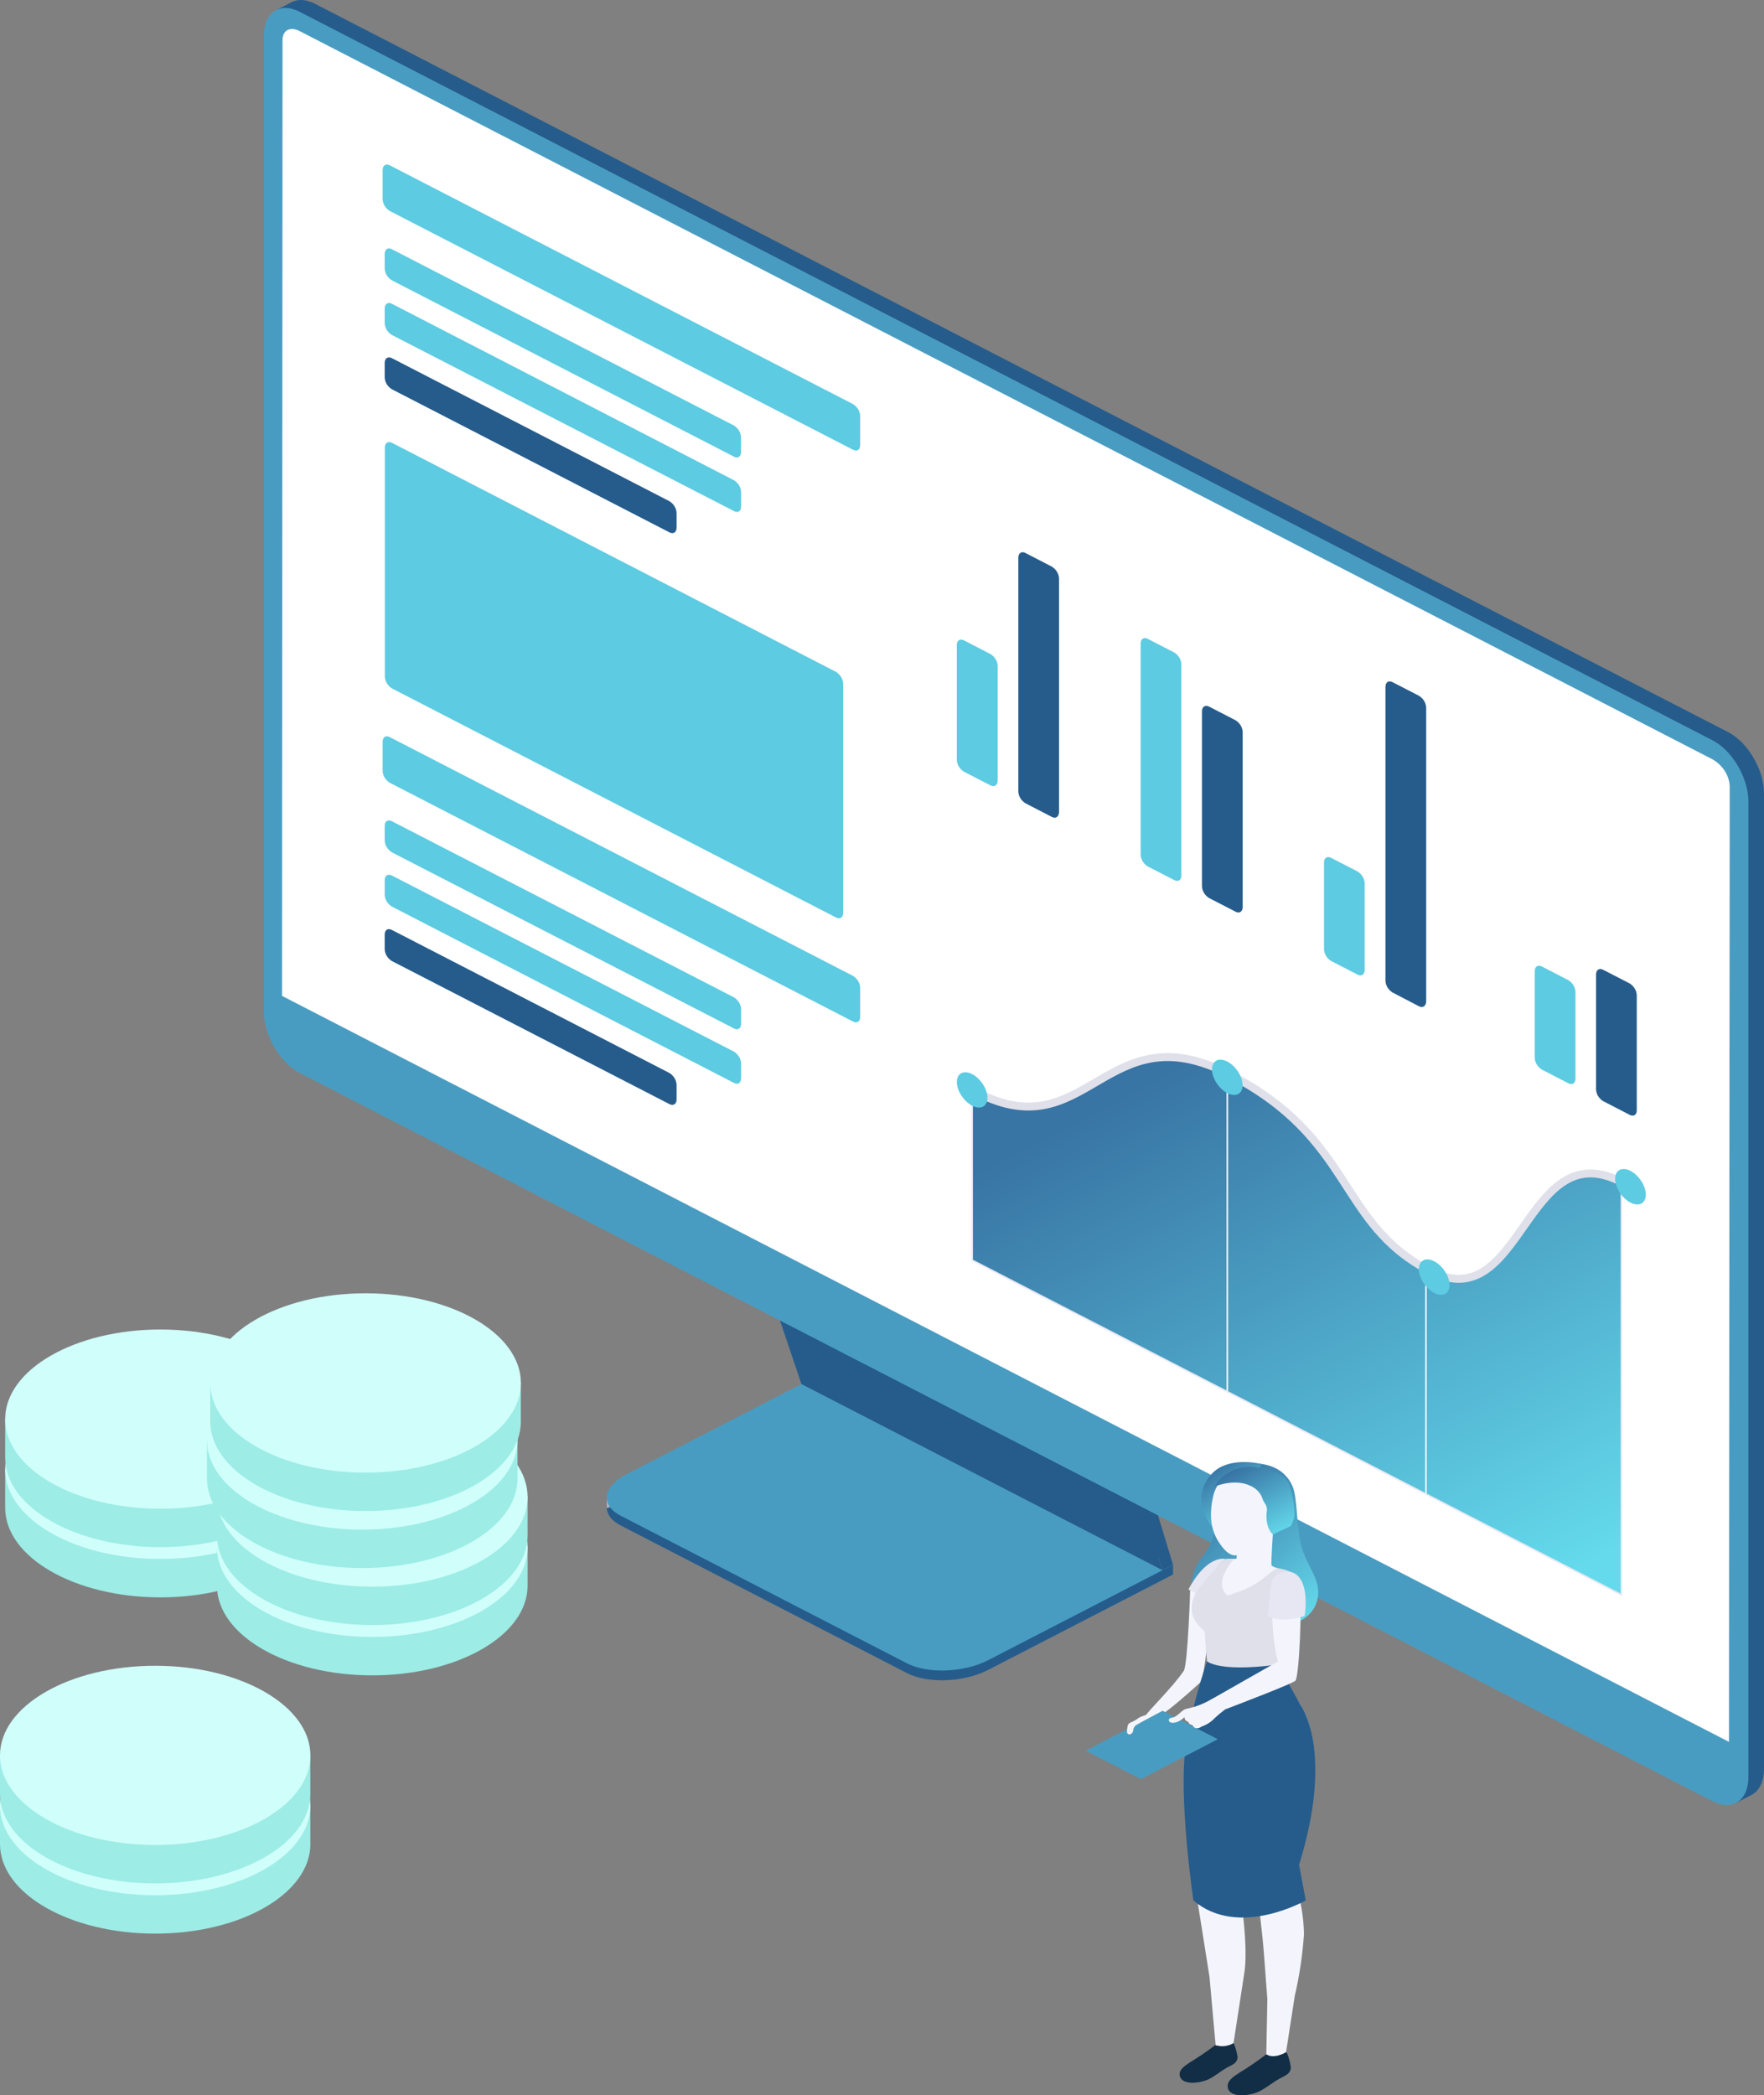 <svg width="341" height="405" viewBox="0 0 341 405" fill="none" xmlns="http://www.w3.org/2000/svg">
    <rect x="0" y="0" width="341" height="405" fill="#808080" stroke="none"/>
    <path d="M175.335 323.421L119.998 294.886C116.01 292.833 116.507 289.239 121.115 286.862L156.978 268.387L226.769 304.358L190.953 322.834C186.297 325.219 179.323 325.474 175.335 323.421Z" fill="#255C8C"/>
    <path d="M226.76 304.358V302.476L223.535 304.137L226.76 304.358Z" fill="#255C8C"/>
    <path d="M117.299 291.488V289.571L120.609 290.798L117.299 291.488Z" fill="#B1B4C4"/>
    <path d="M175.335 321.53L119.998 293.004C116.01 290.942 116.507 287.356 121.115 284.98L156.978 266.496L226.769 302.476L190.953 320.951C186.297 323.328 179.323 323.592 175.335 321.53Z" fill="#499CC1"/>
    <path d="M157.15 266.581L148.516 240.993L219.069 277.126L226.759 302.476L157.15 266.581Z" fill="#255C8C"/>
    <path d="M224.718 303.523L226.759 302.476L223.716 300.304L224.718 303.523Z" fill="#255C8C"/>
    <path d="M154.927 267.544L146.293 241.956L216.847 278.089L224.708 303.523L154.927 267.544Z" fill="#255C8C"/>
    <path d="M334.064 346.684L60.922 205.874C57.106 203.897 53.986 198.599 53.986 194.042V5.429C53.986 0.863 57.097 -1.232 60.922 0.744L334.064 141.52C337.88 143.497 341 148.795 341 153.352V341.965C340.971 346.522 337.88 348.618 334.064 346.684Z" fill="#255C8C"/>
    <path d="M335.438 348.592L338.462 347.033L337.155 339.026L335.438 348.592Z" fill="#255C8C"/>
    <path d="M53.5 1.911L56.477 0.369L60.761 2.558C60.761 2.558 56.2 3.18 56.086 3.155C55.971 3.129 53.5 1.911 53.5 1.911Z" fill="#255C8C"/>
    <path d="M331.049 348.183L57.936 207.407C54.12 205.431 51 200.132 51 195.575V6.962C51 2.405 54.11 0.31 57.936 2.286L331.049 143.105C334.865 145.072 337.985 150.371 337.985 154.936V343.498C337.985 348.064 334.875 350.159 331.049 348.183Z" fill="#499CC1"/>
    <path d="M334.226 336.709L54.52 192.509L54.616 7.72C54.616 5.829 56.104 5.063 57.936 6.017L331.049 146.785C332.012 147.345 332.814 148.1 333.39 148.987C333.967 149.875 334.302 150.871 334.369 151.895L334.226 336.709Z" fill="white"/>
    <path d="M164.926 86.954L75.32 40.77C74.906 40.504 74.568 40.155 74.333 39.751C74.097 39.347 73.972 38.9 73.965 38.444V32.865C73.965 32.013 74.566 31.562 75.32 31.945L164.926 78.13C165.338 78.397 165.675 78.746 165.91 79.15C166.145 79.554 166.272 80 166.281 80.455V86.034C166.281 86.929 165.67 87.346 164.926 86.954Z" fill="#5DCBE1"/>
    <path d="M141.914 88.292L75.73 54.177C75.314 53.914 74.975 53.567 74.737 53.164C74.501 52.762 74.373 52.315 74.365 51.86V49.084C74.365 48.232 74.976 47.772 75.73 48.164L141.914 82.278C142.323 82.545 142.657 82.893 142.889 83.295C143.121 83.698 143.244 84.142 143.249 84.595V87.372C143.249 88.266 142.658 88.683 141.914 88.292Z" fill="#5DCBE1"/>
    <path d="M141.914 98.811L75.73 64.74C75.314 64.476 74.975 64.129 74.737 63.727C74.501 63.324 74.373 62.877 74.365 62.423V59.629C74.365 58.777 74.976 58.317 75.73 58.709L141.914 92.849C142.326 93.114 142.664 93.461 142.899 93.864C143.135 94.266 143.261 94.712 143.268 95.166V97.942C143.249 98.811 142.658 99.212 141.914 98.811Z" fill="#5DCBE1"/>
    <path d="M129.425 102.917L75.73 75.234C75.314 74.97 74.975 74.623 74.737 74.221C74.501 73.818 74.373 73.371 74.365 72.917V70.14C74.365 69.288 74.976 68.828 75.73 69.22L129.425 96.895C129.84 97.16 130.179 97.509 130.416 97.913C130.653 98.317 130.781 98.764 130.789 99.22V101.997C130.789 102.891 130.178 103.3 129.425 102.917Z" fill="#255C8C"/>
    <path d="M164.926 197.483L75.32 151.299C74.906 151.033 74.568 150.684 74.333 150.28C74.097 149.876 73.972 149.429 73.965 148.974V143.394C73.965 142.5 74.566 142.091 75.32 142.474L164.926 188.659C165.338 188.926 165.675 189.276 165.91 189.679C166.145 190.083 166.272 190.529 166.281 190.984V196.563C166.281 197.458 165.67 197.867 164.926 197.483Z" fill="#5DCBE1"/>
    <path d="M141.914 198.821L75.73 164.749C75.315 164.483 74.975 164.134 74.738 163.731C74.501 163.327 74.374 162.879 74.365 162.423V159.647C74.365 158.752 74.976 158.343 75.73 158.735L141.914 192.807C142.326 193.075 142.662 193.424 142.897 193.827C143.133 194.231 143.26 194.678 143.268 195.132V197.909C143.249 198.795 142.658 199.204 141.914 198.821Z" fill="#5DCBE1"/>
    <path d="M141.914 209.349L75.73 175.234C75.316 174.97 74.976 174.623 74.74 174.22C74.503 173.818 74.374 173.372 74.365 172.918V170.141C74.365 169.289 74.976 168.837 75.73 169.229L141.914 203.301C142.326 203.569 142.662 203.918 142.897 204.321C143.133 204.725 143.26 205.172 143.268 205.626V208.403C143.249 209.323 142.658 209.732 141.914 209.349Z" fill="#5DCBE1"/>
    <path d="M129.425 213.437L75.73 185.763C75.314 185.497 74.974 185.149 74.737 184.745C74.5 184.341 74.373 183.893 74.365 183.437V180.66C74.365 179.766 74.976 179.357 75.73 179.749L129.425 207.424C129.84 207.689 130.179 208.038 130.416 208.442C130.653 208.846 130.781 209.293 130.789 209.749V212.526C130.789 213.42 130.178 213.804 129.425 213.437Z" fill="#255C8C"/>
    <path d="M188.902 211.197C188.902 211.197 198.786 218.608 213.059 208.489C223.249 201.027 232.36 205.286 237.436 207.841C242.511 210.397 249.839 211.964 263.797 234.468C263.797 234.468 268.338 241.521 275.837 245.388C283.336 249.256 286.942 247.365 292.839 239.426C298.735 231.487 302.599 222.697 313.437 228.438V308.242L187.929 243.617V210.678L188.902 211.197Z" fill="url(#paint0_linear)"/>
    <path d="M161.625 177.364L75.759 133.071C75.344 132.805 75.005 132.456 74.768 132.052C74.531 131.649 74.403 131.201 74.394 130.745V86.511C74.394 85.66 75.005 85.208 75.759 85.591L161.625 129.885C162.04 130.151 162.38 130.499 162.617 130.903C162.853 131.307 162.981 131.754 162.99 132.21V176.461C162.99 177.338 162.379 177.747 161.625 177.364Z" fill="#5DCBE1"/>
    <path d="M187.929 209.34V243.6L313.437 308.285V228.48" stroke="#E9EAF2" stroke-width="0.31" stroke-miterlimit="10"/>
    <path d="M237.254 208.242V268.941" stroke="#F4F5FC" stroke-width="0.31" stroke-miterlimit="10"/>
    <path d="M275.655 246.632V288.728" stroke="#F4F5FC" stroke-width="0.31" stroke-miterlimit="10"/>
    <path d="M187.929 210.678C210.197 223.003 213.345 195.141 237.607 207.645C261.869 220.15 258.521 236.444 276.429 245.678C294.336 254.911 294.756 218.846 313.437 228.48" stroke="#DFE0EA" stroke-width="1.53" stroke-miterlimit="10"/>
    <path d="M239.342 211.49C240.497 210.895 240.495 208.963 239.338 207.174C238.182 205.386 236.308 204.418 235.154 205.014C233.999 205.609 234.001 207.541 235.158 209.329C236.314 211.118 238.188 212.085 239.342 211.49Z" fill="#5DCBE1"/>
    <path d="M317.283 232.653C318.442 232.058 318.445 230.119 317.288 228.323C316.132 226.526 314.254 225.552 313.094 226.147C311.934 226.742 311.932 228.681 313.088 230.478C314.245 232.274 316.123 233.249 317.283 232.653Z" fill="#5DCBE1"/>
    <path d="M279.342 250.127C280.502 249.532 280.505 247.593 279.348 245.797C278.191 244 276.314 243.026 275.154 243.621C273.994 244.216 273.991 246.155 275.148 247.952C276.305 249.748 278.182 250.722 279.342 250.127Z" fill="#5DCBE1"/>
    <path d="M190.023 213.924C191.177 213.329 191.176 211.396 190.019 209.608C188.863 207.819 186.989 206.852 185.835 207.447C184.68 208.042 184.682 209.974 185.838 211.763C186.995 213.551 188.868 214.519 190.023 213.924Z" fill="#5DCBE1"/>
    <path d="M191.468 151.819L186.325 149.169C185.91 148.904 185.571 148.555 185.334 148.151C185.097 147.748 184.969 147.3 184.961 146.844V124.697C184.961 123.803 185.572 123.394 186.325 123.777L191.468 126.435C191.882 126.691 192.223 127.031 192.465 127.425C192.707 127.82 192.842 128.26 192.861 128.709V150.899C192.861 151.793 192.221 152.202 191.468 151.819Z" fill="#5DCBE1"/>
    <path d="M203.356 157.926L198.214 155.268C197.799 155.005 197.459 154.658 197.222 154.255C196.985 153.853 196.857 153.406 196.85 152.951V107.806C196.85 106.954 197.46 106.494 198.214 106.886L203.356 109.544C203.771 109.81 204.111 110.158 204.348 110.562C204.584 110.966 204.712 111.413 204.721 111.869V157.014C204.683 157.9 204.072 158.309 203.356 157.926Z" fill="#255C8C"/>
    <path d="M227.007 170.132L221.864 167.483C221.448 167.219 221.107 166.871 220.87 166.466C220.633 166.062 220.506 165.614 220.5 165.158V124.408C220.5 123.513 221.111 123.105 221.864 123.488L227.007 126.137C227.422 126.403 227.761 126.751 227.998 127.155C228.235 127.559 228.363 128.007 228.371 128.462V169.221C228.371 170.115 227.76 170.524 227.007 170.132Z" fill="#5DCBE1"/>
    <path d="M238.857 176.24L233.715 173.59C233.3 173.325 232.961 172.976 232.724 172.572C232.487 172.169 232.359 171.721 232.351 171.265V137.5C232.351 136.648 232.961 136.197 233.715 136.58L238.857 139.238C239.273 139.501 239.612 139.848 239.849 140.251C240.086 140.653 240.214 141.1 240.222 141.554V175.32C240.222 176.223 239.611 176.631 238.857 176.24Z" fill="#255C8C"/>
    <path d="M262.451 188.403L257.299 185.754C256.886 185.488 256.548 185.139 256.312 184.735C256.077 184.331 255.951 183.884 255.944 183.429V166.742C255.944 165.839 256.545 165.43 257.299 165.822L262.451 168.471C262.863 168.739 263.2 169.088 263.435 169.492C263.67 169.895 263.797 170.342 263.806 170.797V187.483C263.806 188.378 263.195 188.787 262.451 188.403Z" fill="#5DCBE1"/>
    <path d="M274.291 194.511L269.187 191.853C268.771 191.59 268.432 191.243 268.195 190.84C267.957 190.438 267.83 189.991 267.822 189.536V132.781C267.822 131.878 268.433 131.469 269.187 131.861L274.329 134.51C274.744 134.775 275.084 135.124 275.321 135.528C275.558 135.932 275.686 136.38 275.693 136.836V193.591C275.655 194.485 275.045 194.894 274.291 194.511Z" fill="#255C8C"/>
    <path d="M303.19 209.408L298.048 206.751C297.633 206.487 297.293 206.14 297.056 205.738C296.819 205.335 296.691 204.889 296.684 204.434V187.739C296.684 186.844 297.294 186.436 298.048 186.819L303.19 189.476C303.607 189.741 303.947 190.089 304.185 190.493C304.422 190.897 304.548 191.346 304.555 191.802V208.489C304.555 209.383 303.944 209.792 303.19 209.408Z" fill="#5DCBE1"/>
    <path d="M315.04 215.507L309.898 212.85C309.481 212.585 309.14 212.237 308.903 211.833C308.666 211.429 308.539 210.98 308.533 210.524V188.378C308.533 187.483 309.144 187.074 309.898 187.458L315.04 190.107C315.455 190.373 315.794 190.721 316.031 191.125C316.268 191.529 316.396 191.976 316.404 192.432V214.621C316.404 215.507 315.794 215.899 315.04 215.507Z" fill="#255C8C"/>
    <path d="M239.01 283.966C239.964 282.578 247.406 281.658 249.848 287.271C250.802 289.401 250.63 294.844 251.403 298.259C252.176 301.675 253.998 303.617 254.657 306.385C255.315 309.154 254.246 313.805 246.757 314.631C239.267 315.457 233.514 313.106 231.749 310.977C229.984 308.847 229.946 304.316 231.749 301.879C233.552 299.443 234.984 297.476 234.936 294.307L239.01 283.966Z" fill="url(#paint1_linear)"/>
    <path d="M243.913 283.004C243.913 283.004 238.322 281.564 234.935 284.256C233.819 285.176 233.007 286.352 232.587 287.655C232.166 288.959 232.154 290.34 232.55 291.649C232.998 293.225 233.905 295.372 235.307 295.491C236.71 295.61 243.913 283.004 243.913 283.004Z" fill="url(#paint2_linear)"/>
    <path d="M246.051 296.607C246.051 296.607 245.679 302.161 245.794 302.569C245.908 302.978 248.236 303.421 248.894 303.864C249.553 304.307 245.507 309.989 243.456 310.823C241.405 311.658 235.041 309.52 234.593 306.701C234.192 304.094 236.415 302.075 237.274 301.368C237.857 301.319 238.444 301.305 239.029 301.326L239.22 298.634C242.006 297.842 246.051 296.607 246.051 296.607Z" fill="#F4F5FC"/>
    <path d="M231.024 307.109C231.024 306.948 230.07 307.399 230.07 307.408C230.07 307.416 229.622 321.675 228.84 322.97C226.846 325.994 221.57 331.122 221.436 331.692C221.045 333.396 222.171 331.871 223.983 331.692C225.004 331.582 231.005 326.164 232.351 324.929L232.436 324.972V324.835L232.608 324.673C232.642 324.288 232.642 323.901 232.608 323.515C235.136 308.021 232.064 306.99 231.024 307.109Z" fill="#F4F5FC"/>
    <path d="M246.9 303.115C248.655 303.353 250.649 304.188 250.926 305.04C251.648 308.122 251.477 311.318 250.43 314.324C248.913 317.902 247.892 320.176 247.014 321.718C247.014 321.718 239.448 324.614 233.342 321.232C233.342 321.232 232.923 317.399 232.894 315.346C227.265 310.96 232.083 305.551 236.853 301.351C237.425 301.305 237.999 301.305 238.571 301.351C238.571 301.351 234.315 305.849 237.273 308.404C243.618 306.65 244.877 304.094 246.9 303.115Z" fill="#DFE0EA"/>
    <path d="M234.42 289.716C235.04 286.147 237.931 283.447 242.053 283.66C243.714 283.74 245.304 284.284 246.6 285.216C247.895 286.147 248.829 287.419 249.27 288.851C249.711 290.283 249.637 291.802 249.057 293.194C248.478 294.586 247.422 295.78 246.041 296.607C245.899 297.148 245.684 297.671 245.402 298.166C243.942 299.682 240.059 300.644 238.78 300.661C237.674 300.661 236.72 299.75 235.68 298.217C233.524 295.023 234.077 291.479 234.42 289.716Z" fill="#F4F5FC"/>
    <path d="M243.341 283.728C246.203 284.23 248.607 284.963 249.399 287.493C249.933 289.247 250.639 292.603 249.971 293.975L249.552 294.988L246.05 296.607C246.05 296.607 244.409 295.389 244.924 291.82C244.904 291.338 244.732 290.872 244.428 290.474C244.209 290.136 244.045 289.772 243.942 289.392C243.526 288.428 242.714 287.642 241.671 287.195C239.066 285.891 235.25 287.016 234.716 287.493C235.454 286.078 236.712 284.933 238.282 284.248C239.852 283.563 241.638 283.379 243.341 283.728Z" fill="url(#paint3_linear)"/>
    <path d="M248.608 396.676C247.139 397.741 244.858 397.008 244.792 397.102C243.082 398.41 241.292 399.633 239.43 400.765C238.476 401.403 237.092 402.264 237.35 403.49C237.808 405.696 241.758 405.024 243.246 404.342C244.734 403.661 245.955 402.553 247.368 401.787C248.369 401.233 249.362 400.935 249.524 399.81C249.571 399.103 248.865 396.65 248.608 396.676Z" fill="#122E46"/>
    <path d="M249.467 399.333C249.267 400.424 248.293 400.722 247.292 401.276C245.86 402.068 244.601 403.218 243.113 403.891C241.624 404.564 238.295 405.126 237.331 403.558C237.856 405.679 241.739 405.015 243.208 404.342C244.677 403.669 245.918 402.553 247.33 401.787C248.332 401.233 249.324 400.935 249.486 399.81C249.494 399.651 249.487 399.492 249.467 399.333Z" fill="#122E46"/>
    <path d="M238.332 394.845C236.987 395.824 234.964 395.27 234.869 395.364C233.301 396.554 231.665 397.668 229.965 398.703C229.125 399.291 227.818 400.075 228.057 401.199C228.477 403.218 232.093 402.596 233.467 401.983C234.84 401.369 235.938 400.339 237.235 399.623C238.189 399.112 239.057 398.848 239.201 397.809C239.296 397.178 238.571 394.819 238.332 394.845Z" fill="#122E46"/>
    <path d="M239.191 397.391C239.01 398.388 238.113 398.661 237.197 399.163C235.89 399.896 234.736 400.943 233.381 401.565C232.026 402.187 228.973 402.698 228.086 401.259C228.563 403.201 232.122 402.596 233.476 401.983C234.831 401.369 235.947 400.339 237.245 399.623C238.199 399.112 239.067 398.848 239.21 397.809C239.223 397.669 239.216 397.529 239.191 397.391Z" fill="#122E46"/>
    <path d="M230.433 334.026C231.081 329.512 232.942 322.953 232.942 322.953C234.701 323.686 236.603 324.106 238.542 324.188C241.386 324.179 244.222 323.934 247.014 323.455C247.925 324.877 248.922 326.254 250.001 327.578C251.46 329.384 254.294 333.336 253.607 340.244C253.159 344.759 250.325 363.933 250.325 363.933C251.429 367.156 252.016 370.503 252.071 373.873C251.803 377.881 251.21 381.867 250.296 385.798L248.608 396.676C248.608 396.676 246.356 398.132 244.791 397.102L244.992 386.454C244.801 383.848 244.505 380.006 244.324 377.553C244.019 373.55 243.217 367.204 242.988 365.628C242.759 364.052 242.187 361.267 241.91 358.166C241.633 355.066 240.336 339.282 240.336 339.282L240.155 342.238C240.155 342.238 239.973 347.033 239.201 352.953C238.428 358.873 238.161 361.471 238.161 361.471C238.893 362.665 239.405 363.956 239.678 365.296C239.811 366.573 241.443 376.693 240.469 381.837L238.456 394.93C237.957 395.239 237.383 395.437 236.78 395.509C236.178 395.58 235.565 395.521 234.993 395.338L233.81 382.144C233.018 377.127 231.339 366.488 231.081 365.108C230.509 362.321 230.171 359.499 230.07 356.667C229.65 350.943 229.784 338.532 230.433 334.026Z" fill="#F4F5FC"/>
    <path d="M247.014 321.718L251.365 329.512C251.365 329.512 258.043 338.183 251.126 360.475L252.414 367.357C252.414 367.357 239.401 374.81 230.69 367.357C230.69 367.357 227.675 346.752 229.278 337.255C230.175 331.797 231.53 326.407 233.333 321.13C233.333 321.13 235.47 323.234 246.442 321.846" fill="#255C8C"/>
    <path d="M236.853 301.351C236.853 301.351 233.4 300.406 229.727 307.246L231.1 307.978C231.1 307.978 234.716 303.106 236.853 301.351Z" fill="#E6E7F3"/>
    <path d="M209.882 338.413L224.746 330.704L235.413 336.198L220.548 343.916L209.882 338.413Z" fill="#499CC1"/>
    <path d="M222.828 331.266C221.896 331.35 220.995 331.611 220.185 332.033C219.888 332.265 219.569 332.473 219.231 332.655C219.088 332.715 218.945 332.8 218.792 332.859C218.565 332.934 218.36 333.053 218.191 333.209C218.025 333.427 217.936 333.685 217.934 333.95C217.858 334.266 217.838 334.591 217.876 334.912C218.01 335.389 218.563 335.347 218.831 335.014C218.976 334.848 219.059 334.646 219.069 334.435C219.077 334.234 219.138 334.037 219.248 333.861C219.357 333.685 219.512 333.534 219.699 333.421L223.248 331.454C223.207 331.389 223.145 331.336 223.07 331.303C222.995 331.27 222.911 331.257 222.828 331.266Z" fill="#F4F5FC"/>
    <path d="M251.107 307.501C250.62 305.696 249.037 306.275 247.672 305.219C244.514 309.213 246.613 320.014 247.043 321.164L234.907 328.072L234.086 328.524C232.705 329.334 231.179 329.927 229.574 330.278C228.362 330.406 227.732 331.931 226.435 332.067C226.336 332.07 226.24 332.099 226.159 332.151C226.079 332.202 226.017 332.274 225.981 332.356C225.945 332.439 225.938 332.529 225.959 332.615C225.98 332.702 226.03 332.781 226.101 332.842C226.616 333.285 228.009 332.919 228.963 331.931C228.958 331.953 228.958 331.976 228.963 331.999C228.971 332.157 229.024 332.31 229.118 332.445C229.211 332.579 229.342 332.69 229.497 332.766C229.567 332.803 229.645 332.827 229.726 332.834C229.726 332.906 229.749 332.977 229.793 333.038C229.862 333.163 229.964 333.271 230.09 333.353C230.217 333.435 230.364 333.487 230.518 333.507C230.586 333.681 230.716 333.832 230.888 333.934C231.06 334.037 231.265 334.088 231.472 334.077C231.751 334.065 232.013 333.958 232.207 333.779C233.242 333.427 234.156 332.84 234.859 332.076C235.481 331.499 236.137 330.953 236.825 330.44C240.116 329.171 249.991 325.406 250.43 324.869C251.117 324.06 251.813 310.057 251.107 307.501Z" fill="#F4F5FC"/>
    <path d="M252.214 312.348C252.214 312.348 248.331 313.898 245.106 312.45L245.574 307.024C245.574 307.024 245.622 304.111 248.532 303.822C251.442 303.532 252.968 306.863 252.214 312.348Z" fill="#E6E7F3"/>
    <path fill-rule="evenodd" clip-rule="evenodd" d="M31 308.779C14.432 308.779 1 301.025 1 291.46C1 291.459 1 291.459 1 291.459L1 291.459V284.037L3.124 285.047C7.539 278.657 18.356 274.141 31 274.141C43.918 274.141 54.929 278.854 59.154 285.465L60.987 283.829V290.951C60.996 291.12 61 291.289 61 291.46C61 301.025 47.569 308.779 31 308.779Z" fill="#9DECE6"/>
    <path d="M31 301.357C14.432 301.357 1 293.603 1 284.038C1 274.473 14.432 266.719 31 266.719C47.569 266.719 61 274.473 61 284.038C61 293.603 47.569 301.357 31 301.357Z" fill="#D0FFFB"/>
    <path d="M9.558 284.572C9.86 287.491 11.942 290.366 15.807 292.602C24.199 297.437 37.795 297.437 46.188 292.602C50.052 290.366 52.129 287.491 52.429 284.572C52.792 281.163 50.703 277.673 46.188 275.068C37.795 270.221 24.199 270.221 15.807 275.068C11.285 277.673 9.202 281.163 9.558 284.572Z" fill="#CC8B09"/>
    <path d="M9.559 284.572C9.86 287.49 11.942 290.366 15.807 292.602C24.199 297.437 37.795 297.437 46.188 292.602C50.052 290.366 52.129 287.49 52.43 284.572C52.129 281.66 50.052 278.785 46.188 276.549C37.795 271.701 24.199 271.701 15.807 276.549C11.942 278.779 9.86 281.66 9.559 284.572Z" fill="#E8A30A"/>
    <path d="M31.313 280.518C31.577 280.517 31.84 280.538 32.1 280.579C32.45 280.628 32.849 280.702 33.285 280.794C33.722 280.886 34.182 281.003 34.649 281.144C35.111 281.283 35.563 281.453 36.001 281.654L32.548 283.651L31.934 283.43C31.061 283.141 30.232 282.889 29.476 282.686C28.747 282.491 28 282.367 27.246 282.318C26.557 282.274 25.865 282.322 25.188 282.459C24.497 282.603 23.835 282.861 23.228 283.221C22.629 283.524 22.118 283.974 21.741 284.529C21.617 284.728 21.534 284.949 21.496 285.18C21.458 285.411 21.466 285.647 21.52 285.875C21.669 286.382 21.949 286.842 22.331 287.208C22.805 287.679 23.333 288.091 23.904 288.437L21.674 289.715L22.902 290.409L25.114 289.131C26.17 289.646 27.273 290.057 28.407 290.36C29.593 290.691 30.806 290.917 32.032 291.036L33.193 288.965C32.869 288.957 32.545 288.933 32.222 288.891C31.737 288.834 31.256 288.752 30.779 288.646C30.244 288.529 29.685 288.388 29.095 288.209C28.518 288.047 27.953 287.842 27.406 287.595L30.84 285.617L31.289 285.77L31.756 285.918C32.622 286.2 33.408 286.422 34.127 286.581C34.792 286.738 35.471 286.829 36.154 286.852C36.753 286.879 37.353 286.823 37.936 286.686C38.517 286.549 39.074 286.325 39.589 286.022C40.155 285.727 40.647 285.307 41.026 284.794C41.306 284.41 41.444 283.941 41.414 283.467C41.363 282.972 41.166 282.503 40.848 282.121C40.451 281.63 39.981 281.203 39.454 280.856L41.487 279.682L40.289 278.994L38.274 280.155C37.329 279.687 36.336 279.322 35.313 279.068C34.34 278.819 33.35 278.641 32.352 278.533L31.313 280.518ZM37.174 284.13C36.723 284.392 36.201 284.506 35.681 284.456C34.981 284.373 34.292 284.219 33.623 283.995L36.855 282.152C38.039 282.91 38.145 283.569 37.174 284.13ZM25.845 285.076C26.338 284.807 26.905 284.706 27.461 284.787C28.226 284.885 28.981 285.052 29.716 285.285L26.509 287.128C25.137 286.297 24.916 285.613 25.845 285.076Z" fill="#CC8B09"/>
    <path d="M33.169 288.978C33.132 288.892 33.169 287.816 33.169 287.816L31.848 288.664L32.419 289.543L33.169 288.978Z" fill="#CC8B09"/>
    <path d="M21.68 289.715V288.554L24.537 288.769L22.897 289.887L21.68 289.715Z" fill="#CC8B09"/>
    <path d="M21.44 285.445V284.271L23.578 285.046L21.44 285.445Z" fill="#CC8B09"/>
    <path d="M30.275 285.383L29.563 284.701L27.056 286.434L27.216 286.944C27.216 286.944 29.059 286.157 29.145 286.108L30.275 285.383Z" fill="#CC8B09"/>
    <path d="M36.843 281.715L33.519 283.601L32.837 283.11C32.837 283.11 33.255 282.631 33.285 282.582C33.587 282.243 33.937 281.951 34.324 281.715C34.57 281.672 36.167 280.966 36.167 280.966L36.843 281.715Z" fill="#CC8B09"/>
    <path d="M31.314 280.518V279.357L32.837 278.859L33.169 279.769L33.089 280.186L31.314 280.518Z" fill="#CC8B09"/>
    <path d="M41.463 279.676V278.515L39.687 278.705L40.265 279.829L41.463 279.676Z" fill="#CC8B09"/>
    <path d="M41.395 283.626V282.397H39.368L39.86 283.479L40.72 284.462L41.395 283.626Z" fill="#CC8B09"/>
    <path d="M31.313 279.356C31.577 279.352 31.84 279.373 32.1 279.418C32.45 279.467 32.849 279.534 33.285 279.627C33.722 279.719 34.182 279.842 34.649 279.983C35.111 280.121 35.563 280.292 36.001 280.493L32.548 282.465L31.934 282.25C31.061 281.955 30.232 281.709 29.476 281.507C28.747 281.311 28 281.188 27.246 281.138C26.557 281.092 25.865 281.138 25.188 281.273C24.498 281.422 23.836 281.682 23.228 282.041C22.628 282.342 22.116 282.793 21.741 283.35C21.617 283.548 21.534 283.769 21.496 284C21.458 284.231 21.466 284.467 21.52 284.695C21.668 285.201 21.948 285.659 22.331 286.022C22.805 286.493 23.333 286.905 23.904 287.251L21.711 288.516L22.902 289.223L25.114 287.945C26.17 288.46 27.273 288.871 28.407 289.174C29.595 289.499 30.807 289.725 32.032 289.85L33.193 287.779C32.869 287.771 32.545 287.747 32.222 287.705C31.737 287.646 31.255 287.562 30.779 287.454C30.244 287.343 29.685 287.196 29.095 287.024C28.518 286.861 27.953 286.656 27.406 286.409L30.84 284.431L31.289 284.584L31.756 284.726C32.534 284.989 33.326 285.213 34.127 285.395C34.793 285.549 35.472 285.64 36.154 285.666C36.753 285.687 37.352 285.631 37.936 285.5C38.517 285.36 39.075 285.135 39.589 284.83C40.157 284.537 40.649 284.117 41.026 283.601C41.306 283.216 41.443 282.744 41.414 282.268C41.365 281.775 41.167 281.308 40.848 280.929C40.451 280.438 39.981 280.011 39.454 279.663L41.487 278.49L40.289 277.796L38.274 278.963C37.331 278.49 36.337 278.123 35.313 277.869C34.338 277.627 33.349 277.448 32.352 277.335L31.313 279.356ZM37.174 282.969C36.722 283.228 36.2 283.34 35.681 283.288C34.98 283.212 34.29 283.057 33.623 282.827L36.855 280.984C38.039 281.746 38.145 282.408 37.174 282.969ZM25.845 283.915C26.338 283.646 26.905 283.544 27.461 283.626C28.226 283.724 28.98 283.889 29.716 284.118L26.509 285.961C25.137 285.133 24.916 284.451 25.845 283.915Z" fill="#F9CA06"/>
    <path fill-rule="evenodd" clip-rule="evenodd" d="M31 299.066C14.432 299.066 1 291.312 1 281.747C1 281.747 1 281.746 1 281.746L1 281.746V274.318L3.127 275.33C7.544 268.942 18.359 264.428 31 264.428C43.917 264.428 54.928 269.141 59.153 275.75L60.987 274.116V281.238C60.996 281.407 61 281.577 61 281.747C61 291.312 47.569 299.066 31 299.066Z" fill="#9DECE6"/>
    <path d="M31 291.638C14.432 291.638 1 283.884 1 274.319C1 264.754 14.432 257 31 257C47.569 257 61 264.754 61 274.319C61 283.884 47.569 291.638 31 291.638Z" fill="#D0FFFB"/>
    <path fill-rule="evenodd" clip-rule="evenodd" d="M30 373.779C13.432 373.779 0 366.025 0 356.46C0 356.459 0 356.459 0 356.459L2.28882e-05 356.459V349.037L2.124 350.047C6.539 343.657 17.356 339.141 30 339.141C42.918 339.141 53.929 343.854 58.154 350.465L59.987 348.829V355.951C59.996 356.12 60 356.289 60 356.46C60 366.025 46.569 373.779 30 373.779Z" fill="#9DECE6"/>
    <path d="M30 366.357C13.432 366.357 0 358.603 0 349.038C0 339.473 13.432 331.719 30 331.719C46.569 331.719 60 339.473 60 349.038C60 358.603 46.569 366.357 30 366.357Z" fill="#D0FFFB"/>
    <path d="M8.558 349.572C8.86 352.491 10.942 355.366 14.807 357.602C23.199 362.437 36.795 362.437 45.188 357.602C49.052 355.366 51.129 352.491 51.429 349.572C51.792 346.163 49.703 342.673 45.188 340.068C36.795 335.221 23.199 335.221 14.807 340.068C10.285 342.673 8.202 346.163 8.558 349.572Z" fill="#CC8B09"/>
    <path d="M8.559 349.572C8.86 352.49 10.942 355.366 14.807 357.602C23.199 362.437 36.795 362.437 45.188 357.602C49.052 355.366 51.129 352.49 51.43 349.572C51.129 346.66 49.052 343.785 45.188 341.549C36.795 336.701 23.199 336.701 14.807 341.549C10.942 343.779 8.86 346.66 8.559 349.572Z" fill="#E8A30A"/>
    <path d="M30.313 345.518C30.577 345.517 30.84 345.538 31.1 345.579C31.45 345.628 31.849 345.702 32.285 345.794C32.722 345.886 33.182 346.003 33.649 346.144C34.111 346.283 34.563 346.453 35.001 346.654L31.548 348.651L30.934 348.43C30.061 348.141 29.232 347.889 28.476 347.686C27.747 347.491 27 347.367 26.246 347.318C25.557 347.274 24.865 347.322 24.188 347.459C23.497 347.603 22.835 347.861 22.228 348.221C21.629 348.524 21.118 348.974 20.741 349.529C20.617 349.728 20.534 349.949 20.496 350.18C20.458 350.411 20.466 350.647 20.52 350.875C20.669 351.382 20.949 351.842 21.331 352.208C21.805 352.679 22.333 353.091 22.904 353.437L20.674 354.715L21.902 355.409L24.114 354.131C25.17 354.646 26.273 355.057 27.407 355.36C28.593 355.691 29.806 355.917 31.032 356.036L32.193 353.965C31.869 353.957 31.545 353.933 31.223 353.891C30.737 353.834 30.256 353.752 29.779 353.646C29.244 353.529 28.685 353.388 28.095 353.209C27.518 353.047 26.953 352.842 26.406 352.595L29.84 350.617L30.289 350.77L30.756 350.918C31.622 351.2 32.408 351.422 33.127 351.581C33.792 351.738 34.471 351.829 35.154 351.852C35.753 351.879 36.353 351.823 36.936 351.686C37.517 351.549 38.074 351.325 38.589 351.022C39.155 350.727 39.647 350.307 40.026 349.794C40.306 349.41 40.444 348.941 40.414 348.467C40.363 347.972 40.166 347.503 39.848 347.121C39.451 346.63 38.981 346.203 38.454 345.856L40.487 344.682L39.289 343.994L37.274 345.155C36.329 344.687 35.336 344.322 34.313 344.068C33.34 343.819 32.35 343.641 31.352 343.533L30.313 345.518ZM36.174 349.13C35.723 349.392 35.201 349.506 34.681 349.456C33.981 349.373 33.292 349.219 32.623 348.995L35.855 347.152C37.039 347.91 37.145 348.569 36.174 349.13ZM24.845 350.076C25.338 349.807 25.905 349.706 26.461 349.787C27.226 349.885 27.981 350.052 28.716 350.285L25.509 352.128C24.137 351.297 23.916 350.613 24.845 350.076Z" fill="#CC8B09"/>
    <path d="M32.169 353.978C32.132 353.892 32.169 352.816 32.169 352.816L30.848 353.664L31.419 354.543L32.169 353.978Z" fill="#CC8B09"/>
    <path d="M20.68 354.715V353.554L23.537 353.769L21.897 354.887L20.68 354.715Z" fill="#CC8B09"/>
    <path d="M20.44 350.445V349.271L22.578 350.046L20.44 350.445Z" fill="#CC8B09"/>
    <path d="M29.275 350.383L28.563 349.701L26.056 351.434L26.216 351.944C26.216 351.944 28.059 351.157 28.145 351.108L29.275 350.383Z" fill="#CC8B09"/>
    <path d="M35.843 346.715L32.519 348.601L31.837 348.11C31.837 348.11 32.255 347.631 32.285 347.582C32.587 347.243 32.937 346.951 33.324 346.715C33.57 346.672 35.167 345.966 35.167 345.966L35.843 346.715Z" fill="#CC8B09"/>
    <path d="M30.314 345.518V344.357L31.837 343.859L32.169 344.769L32.089 345.186L30.314 345.518Z" fill="#CC8B09"/>
    <path d="M40.463 344.676V343.515L38.687 343.705L39.265 344.829L40.463 344.676Z" fill="#CC8B09"/>
    <path d="M40.395 348.626V347.397H38.368L38.86 348.479L39.72 349.462L40.395 348.626Z" fill="#CC8B09"/>
    <path d="M30.313 344.356C30.577 344.352 30.84 344.373 31.1 344.418C31.45 344.467 31.849 344.534 32.285 344.627C32.722 344.719 33.182 344.842 33.649 344.983C34.111 345.121 34.563 345.292 35.001 345.493L31.548 347.465L30.934 347.25C30.061 346.955 29.232 346.709 28.476 346.507C27.747 346.311 27 346.188 26.246 346.138C25.557 346.092 24.865 346.138 24.188 346.273C23.498 346.422 22.836 346.682 22.228 347.041C21.628 347.342 21.116 347.793 20.741 348.35C20.617 348.548 20.534 348.769 20.496 349C20.458 349.231 20.466 349.467 20.52 349.695C20.668 350.201 20.948 350.659 21.331 351.022C21.805 351.493 22.333 351.905 22.904 352.251L20.711 353.516L21.902 354.223L24.114 352.945C25.17 353.46 26.273 353.871 27.407 354.174C28.595 354.499 29.807 354.725 31.032 354.85L32.193 352.779C31.869 352.771 31.545 352.747 31.223 352.705C30.737 352.646 30.255 352.562 29.779 352.454C29.244 352.343 28.685 352.196 28.095 352.024C27.518 351.861 26.953 351.656 26.406 351.409L29.84 349.431L30.289 349.584L30.756 349.726C31.534 349.989 32.326 350.213 33.127 350.395C33.793 350.549 34.472 350.64 35.154 350.666C35.753 350.687 36.352 350.631 36.936 350.5C37.517 350.36 38.075 350.135 38.589 349.83C39.157 349.537 39.649 349.117 40.026 348.601C40.306 348.216 40.443 347.744 40.414 347.268C40.365 346.775 40.167 346.308 39.848 345.929C39.451 345.438 38.981 345.011 38.454 344.663L40.487 343.49L39.289 342.796L37.274 343.963C36.331 343.49 35.337 343.123 34.313 342.869C33.338 342.627 32.349 342.448 31.352 342.335L30.313 344.356ZM36.174 347.969C35.722 348.228 35.2 348.34 34.681 348.288C33.98 348.212 33.29 348.057 32.623 347.827L35.855 345.984C37.039 346.746 37.145 347.408 36.174 347.969ZM24.845 348.915C25.338 348.646 25.905 348.544 26.461 348.626C27.226 348.724 27.98 348.889 28.716 349.118L25.509 350.961C24.137 350.133 23.916 349.451 24.845 348.915Z" fill="#F9CA06"/>
    <path fill-rule="evenodd" clip-rule="evenodd" d="M30 364.066C13.432 364.066 0 356.312 0 346.747C0 346.747 0 346.746 0 346.746L2.28882e-05 346.746V339.318L2.127 340.33C6.544 333.942 17.359 329.428 30 329.428C42.917 329.428 53.928 334.141 58.153 340.75L59.987 339.116V346.238C59.996 346.407 60 346.577 60 346.747C60 356.312 46.569 364.066 30 364.066Z" fill="#9DECE6"/>
    <path d="M30 356.638C13.432 356.638 0 348.884 0 339.319C0 329.754 13.432 322 30 322C46.569 322 60 329.754 60 339.319C60 348.884 46.569 356.638 30 356.638Z" fill="#D0FFFB"/>
    <path fill-rule="evenodd" clip-rule="evenodd" d="M71.966 323.854C55.385 323.854 41.943 316.094 41.943 306.522C41.943 306.504 41.943 306.487 41.943 306.47V299.095L44.069 300.104C48.487 293.709 59.312 289.189 71.966 289.189C84.898 289.189 95.92 293.909 100.145 300.528L101.983 298.892V306.169C101.987 306.286 101.989 306.404 101.989 306.522C101.989 316.094 88.547 323.854 71.966 323.854Z" fill="#9DECE6"/>
    <path d="M71.966 316.427C55.385 316.427 41.943 308.667 41.943 299.095C41.943 289.523 55.385 281.763 71.966 281.763C88.547 281.763 101.989 289.523 101.989 299.095C101.989 308.667 88.547 316.427 71.966 316.427Z" fill="#D0FFFB"/>
    <path d="M50.508 299.636C50.815 302.55 52.893 305.427 56.767 307.665C65.159 312.51 78.772 312.51 87.165 307.665C91.032 305.427 93.117 302.55 93.412 299.636C93.775 296.217 91.69 292.725 87.165 290.118C78.772 285.267 65.159 285.267 56.767 290.118C52.242 292.725 50.151 296.217 50.508 299.636Z" fill="#CC8B09"/>
    <path d="M50.508 299.636C50.815 302.551 52.894 305.428 56.767 307.666C65.16 312.511 78.773 312.511 87.165 307.666C91.033 305.428 93.117 302.551 93.412 299.636C93.117 296.716 91.033 293.838 87.165 291.6C78.773 286.749 65.16 286.749 56.767 291.6C52.894 293.838 50.815 296.716 50.508 299.636Z" fill="#E8A30A"/>
    <path d="M72.28 295.572C72.544 295.571 72.807 295.592 73.067 295.633C73.424 295.689 73.817 295.756 74.254 295.849C74.69 295.941 75.151 296.058 75.625 296.199C76.087 296.336 76.537 296.509 76.972 296.716L73.516 298.708L72.901 298.486C72.022 298.197 71.192 297.945 70.442 297.742C69.71 297.547 68.96 297.424 68.204 297.373C67.516 297.33 66.825 297.377 66.15 297.515C65.458 297.662 64.793 297.919 64.183 298.277C63.584 298.58 63.071 299.031 62.695 299.587C62.57 299.785 62.487 300.007 62.45 300.238C62.413 300.47 62.423 300.706 62.48 300.933C62.625 301.442 62.903 301.902 63.285 302.268C63.761 302.739 64.292 303.151 64.865 303.497L62.67 304.764L63.863 305.459L66.076 304.18C67.133 304.694 68.237 305.105 69.372 305.409C70.562 305.74 71.777 305.968 73.006 306.092L74.137 304.044C73.814 304.037 73.492 304.012 73.172 303.971C72.684 303.914 72.2 303.832 71.721 303.725C71.192 303.608 70.626 303.467 70.036 303.294C69.46 303.132 68.897 302.927 68.351 302.68L71.782 300.694L72.231 300.853L72.698 300.995C73.565 301.278 74.358 301.499 75.078 301.665C75.742 301.819 76.419 301.91 77.101 301.936C77.7 301.957 78.299 301.902 78.884 301.77C79.466 301.626 80.025 301.4 80.544 301.099C81.109 300.803 81.601 300.382 81.983 299.87C82.257 299.483 82.394 299.015 82.37 298.542C82.319 298.047 82.12 297.58 81.798 297.201C81.403 296.706 80.932 296.277 80.402 295.929L82.438 294.754L81.239 294.066L79.228 295.228C78.281 294.761 77.288 294.396 76.264 294.139C75.29 293.892 74.3 293.713 73.301 293.604L72.28 295.572ZM78.146 299.193C77.693 299.452 77.171 299.563 76.652 299.513C75.953 299.431 75.265 299.276 74.598 299.052L77.826 297.207C79.013 297.964 79.117 298.628 78.146 299.193ZM66.814 300.134C67.308 299.866 67.875 299.765 68.431 299.845C69.184 299.952 69.927 300.122 70.651 300.355L67.441 302.2C66.101 301.358 65.88 300.675 66.814 300.134Z" fill="#CC8B09"/>
    <path d="M74.137 304.044C74.137 303.964 74.137 302.882 74.137 302.882L72.821 303.73L73.393 304.61L74.137 304.044Z" fill="#CC8B09"/>
    <path d="M62.639 304.776V303.614L65.498 303.829L63.856 304.948L62.639 304.776Z" fill="#CC8B09"/>
    <path d="M62.399 300.502V299.328L64.539 300.103L62.399 300.502Z" fill="#CC8B09"/>
    <path d="M71.266 300.441L70.559 299.759L68.05 301.493L68.204 302.003C68.204 302.003 70.079 301.216 70.141 301.173C70.202 301.13 71.266 300.441 71.266 300.441Z" fill="#CC8B09"/>
    <path d="M77.819 296.777L74.487 298.658L73.811 298.166C73.811 298.166 74.229 297.687 74.259 297.644C74.555 297.301 74.904 297.009 75.292 296.777C75.544 296.728 77.137 296.021 77.137 296.021L77.819 296.777Z" fill="#CC8B09"/>
    <path d="M72.28 295.572V294.41L73.811 293.912L74.137 294.822L74.057 295.24L72.28 295.572Z" fill="#CC8B09"/>
    <path d="M82.438 294.729V293.567L80.667 293.758L81.239 294.889L82.438 294.729Z" fill="#CC8B09"/>
    <path d="M82.376 298.683V297.453H80.347L80.845 298.535L81.718 299.525L82.376 298.683Z" fill="#CC8B09"/>
    <path d="M72.28 294.41C72.544 294.409 72.807 294.43 73.067 294.471C73.424 294.521 73.817 294.594 74.254 294.687C74.69 294.779 75.151 294.896 75.625 295.037C76.085 295.175 76.535 295.345 76.972 295.547L73.516 297.539L72.901 297.324C72.022 297.029 71.192 296.783 70.442 296.58C69.71 296.385 68.96 296.261 68.204 296.211C67.516 296.169 66.826 296.214 66.15 296.347C65.457 296.496 64.793 296.755 64.183 297.115C63.584 297.418 63.071 297.869 62.695 298.425C62.57 298.623 62.487 298.845 62.45 299.076C62.413 299.307 62.423 299.544 62.48 299.771C62.625 300.278 62.903 300.736 63.285 301.099C63.76 301.572 64.29 301.985 64.865 302.329L62.658 303.614L63.851 304.303L66.064 303.024C67.12 303.54 68.224 303.952 69.36 304.253C70.549 304.582 71.765 304.808 72.993 304.93L74.149 302.858C73.826 302.85 73.504 302.825 73.184 302.784C72.748 302.735 72.268 302.649 71.733 302.538C71.198 302.427 70.639 302.274 70.048 302.102C69.472 301.939 68.909 301.734 68.364 301.487L71.794 299.507L72.243 299.661L72.711 299.808C73.576 300.091 74.369 300.312 75.09 300.472C75.754 300.629 76.431 300.72 77.113 300.743C77.712 300.765 78.311 300.709 78.896 300.577C79.48 300.439 80.04 300.213 80.556 299.907C81.122 299.61 81.614 299.19 81.995 298.677C82.27 298.29 82.406 297.822 82.382 297.349C82.33 296.853 82.131 296.384 81.81 296.002C81.413 295.511 80.942 295.084 80.415 294.736L82.438 293.592L81.239 292.897L79.228 294.066C78.281 293.599 77.288 293.234 76.264 292.977C75.29 292.73 74.3 292.551 73.301 292.442L72.28 294.41ZM78.146 298.025C77.695 298.29 77.172 298.404 76.652 298.351C75.953 298.268 75.265 298.114 74.598 297.89L77.826 296.045C79.011 296.804 79.117 297.464 78.146 298.025ZM66.814 298.972C67.307 298.701 67.875 298.6 68.431 298.683C69.195 298.781 69.948 298.948 70.682 299.181L67.472 301.026C66.099 300.193 65.88 299.509 66.814 298.972Z" fill="#F9CA06"/>
    <path fill-rule="evenodd" clip-rule="evenodd" d="M71.966 314.134C55.385 314.134 41.943 306.374 41.943 296.802C41.943 296.785 41.943 296.767 41.943 296.75V289.374L44.071 290.381C48.49 283.988 59.314 279.47 71.966 279.47C84.895 279.47 95.915 284.187 100.143 290.803L101.983 289.165V296.449C101.987 296.566 101.989 296.684 101.989 296.802C101.989 306.374 88.547 314.134 71.966 314.134Z" fill="#9DECE6"/>
    <path d="M71.966 306.707C55.385 306.707 41.943 298.947 41.943 289.374C41.943 279.802 55.385 272.042 71.966 272.042C88.547 272.042 101.989 279.802 101.989 289.374C101.989 298.947 88.547 306.707 71.966 306.707Z" fill="#D0FFFB"/>
    <path d="M50.508 289.903C50.815 292.824 52.893 295.695 56.767 297.933C65.159 302.778 78.772 302.778 87.165 297.933C91.032 295.695 93.117 292.824 93.412 289.903C93.775 286.485 91.69 282.992 87.165 280.385C78.772 275.534 65.159 275.534 56.767 280.385C52.242 282.998 50.151 286.491 50.508 289.903Z" fill="#CC8B09"/>
    <path d="M50.508 289.903C50.815 292.824 52.894 295.695 56.767 297.933C65.16 302.778 78.773 302.778 87.165 297.933C91.033 295.695 93.117 292.824 93.412 289.903C93.117 286.983 91.033 284.112 87.165 281.874C78.773 277.023 65.16 277.023 56.767 281.874C52.894 284.118 50.815 286.989 50.508 289.903Z" fill="#E8A30A"/>
    <path d="M72.28 285.845C72.544 285.847 72.807 285.869 73.067 285.912C73.424 285.962 73.817 286.029 74.254 286.121C74.69 286.214 75.151 286.337 75.625 286.478C76.086 286.613 76.537 286.783 76.972 286.988L73.516 288.98L72.901 288.765C72.022 288.47 71.192 288.224 70.442 288.021C69.71 287.826 68.96 287.703 68.204 287.652C67.516 287.607 66.826 287.652 66.15 287.788C65.457 287.937 64.793 288.197 64.183 288.556C63.584 288.857 63.072 289.306 62.695 289.86C62.57 290.059 62.487 290.282 62.45 290.514C62.413 290.747 62.423 290.984 62.48 291.212C62.625 291.719 62.903 292.177 63.285 292.54C63.761 293.011 64.292 293.424 64.865 293.77L62.67 295.037L63.863 295.725L66.076 294.446C67.133 294.96 68.237 295.372 69.372 295.676C70.562 296.001 71.778 296.228 73.006 296.352L74.162 294.28C73.839 294.273 73.517 294.248 73.196 294.207C72.76 294.151 72.28 294.071 71.745 293.955C71.21 293.838 70.651 293.696 70.061 293.524C69.484 293.362 68.921 293.156 68.376 292.909L71.807 290.93L72.256 291.083L72.723 291.225C73.504 291.489 74.298 291.712 75.102 291.895C75.766 292.049 76.444 292.14 77.125 292.165C77.724 292.187 78.324 292.131 78.908 291.999C79.492 291.859 80.051 291.633 80.568 291.329C81.134 291.033 81.626 290.612 82.007 290.099C82.281 289.71 82.417 289.241 82.394 288.765C82.344 288.271 82.144 287.804 81.823 287.425C81.427 286.932 80.956 286.505 80.427 286.158L82.438 284.984L81.239 284.289L79.228 285.451C78.281 284.985 77.288 284.62 76.264 284.363C75.29 284.119 74.3 283.94 73.301 283.828L72.28 285.845ZM78.146 289.466C77.694 289.729 77.171 289.841 76.652 289.786C75.952 289.709 75.263 289.555 74.598 289.325L77.826 287.48C79.011 288.243 79.117 288.905 78.146 289.466ZM66.814 290.413C67.306 290.14 67.875 290.038 68.431 290.124C69.194 290.223 69.947 290.387 70.682 290.616L67.472 292.46C66.099 291.632 65.88 290.95 66.814 290.413Z" fill="#CC8B09"/>
    <path d="M74.137 294.318C74.137 294.232 74.137 293.149 74.137 293.149L72.821 293.998L73.393 294.883L74.137 294.318Z" fill="#CC8B09"/>
    <path d="M62.639 295.056V293.888L65.498 294.109L63.856 295.228L62.639 295.056Z" fill="#CC8B09"/>
    <path d="M62.399 290.782V289.602L64.539 290.376L62.399 290.782Z" fill="#CC8B09"/>
    <path d="M71.266 290.721L70.559 290.038L68.05 291.772L68.204 292.282C68.204 292.282 70.079 291.489 70.141 291.446C70.202 291.403 71.266 290.721 71.266 290.721Z" fill="#CC8B09"/>
    <path d="M77.819 287.05L74.487 288.938L73.811 288.446C73.811 288.446 74.229 287.966 74.259 287.917C74.557 287.576 74.905 287.284 75.292 287.05C75.544 287.001 77.137 286.294 77.137 286.294L77.819 287.05Z" fill="#CC8B09"/>
    <path d="M72.28 285.852V284.684L73.811 284.186L74.137 285.102L74.057 285.52L72.28 285.852Z" fill="#CC8B09"/>
    <path d="M82.438 285.009V283.841L80.667 284.031L81.239 285.163L82.438 285.009Z" fill="#CC8B09"/>
    <path d="M82.376 288.956V287.727H80.347L80.845 288.809L81.718 289.799L82.376 288.956Z" fill="#CC8B09"/>
    <path d="M72.28 284.683C72.543 284.682 72.806 284.703 73.067 284.744C73.423 284.8 73.817 284.867 74.253 284.959C74.69 285.052 75.151 285.169 75.624 285.31C76.086 285.447 76.536 285.619 76.971 285.826L73.516 287.818L72.901 287.597C72.021 287.308 71.191 287.056 70.441 286.853C69.709 286.658 68.959 286.534 68.203 286.484C67.515 286.441 66.825 286.488 66.15 286.626C65.457 286.773 64.793 287.03 64.182 287.388C63.572 287.679 63.047 288.122 62.657 288.673C62.533 288.871 62.449 289.093 62.412 289.324C62.375 289.556 62.385 289.792 62.442 290.02C62.59 290.539 62.877 291.009 63.272 291.378C63.747 291.851 64.277 292.264 64.852 292.608L62.657 293.875L63.85 294.569L66.064 293.291C67.12 293.804 68.224 294.216 69.359 294.52C70.549 294.851 71.764 295.079 72.993 295.203L74.149 293.125C73.826 293.117 73.504 293.092 73.183 293.051C72.696 292.994 72.212 292.912 71.732 292.805C71.204 292.688 70.638 292.547 70.048 292.374C69.472 292.212 68.908 292.007 68.363 291.76L71.794 289.774L72.243 289.934L72.71 290.075C73.577 290.358 74.37 290.579 75.09 290.745C75.754 290.899 76.431 290.99 77.112 291.016C77.711 291.037 78.311 290.982 78.895 290.85C79.478 290.706 80.037 290.481 80.555 290.179C81.121 289.883 81.613 289.462 81.994 288.95C82.269 288.563 82.406 288.095 82.382 287.622C82.331 287.127 82.131 286.66 81.81 286.281C81.414 285.786 80.943 285.357 80.414 285.009L82.449 283.834L81.25 283.146L79.24 284.308C78.293 283.841 77.3 283.476 76.276 283.219C75.302 282.972 74.312 282.793 73.313 282.685L72.28 284.683ZM78.145 288.304C77.692 288.562 77.17 288.674 76.651 288.624C75.952 288.544 75.264 288.39 74.598 288.163L77.826 286.318C79.012 287.075 79.117 287.739 78.145 288.304ZM66.814 289.245C67.308 288.977 67.875 288.876 68.431 288.956C69.194 289.057 69.947 289.223 70.681 289.454L67.472 291.298C66.1 290.468 65.879 289.786 66.814 289.245Z" fill="#F9CA06"/>
    <path fill-rule="evenodd" clip-rule="evenodd" d="M70.023 303.11C53.441 303.11 40 295.35 40 285.778C40 285.748 40 285.718 40 285.688V278.35L42.126 279.359C46.544 272.964 57.37 268.445 70.023 268.445C82.951 268.445 93.97 273.162 98.198 279.778L100.034 278.141V285.284C100.042 285.448 100.046 285.612 100.046 285.778C100.046 295.35 86.604 303.11 70.023 303.11Z" fill="#9DECE6"/>
    <path d="M70.023 295.682C53.441 295.682 40 287.922 40 278.35C40 268.778 53.441 261.018 70.023 261.018C86.604 261.018 100.046 268.778 100.046 278.35C100.046 287.922 86.604 295.682 70.023 295.682Z" fill="#D0FFFB"/>
    <path d="M48.564 278.885C48.872 281.806 50.95 284.683 54.817 286.921C63.216 291.76 76.823 291.76 85.222 286.921C89.089 284.683 91.167 281.806 91.469 278.885C91.831 275.473 89.741 271.981 85.222 269.374C76.823 264.523 63.216 264.523 54.817 269.374C50.298 271.981 48.208 275.473 48.564 278.885Z" fill="#CC8B09"/>
    <path d="M48.565 278.885C48.872 281.805 50.95 284.683 54.818 286.921C63.216 291.76 76.823 291.76 85.222 286.921C89.089 284.683 91.168 281.805 91.469 278.885C91.168 275.971 89.089 273.093 85.222 270.855C76.823 266.004 63.216 266.004 54.818 270.855C50.975 273.093 48.872 275.971 48.565 278.885Z" fill="#E8A30A"/>
    <path d="M70.336 274.827C70.6 274.826 70.863 274.847 71.123 274.889C71.474 274.938 71.873 275.011 72.31 275.104C72.746 275.196 73.207 275.313 73.675 275.454C74.137 275.593 74.589 275.763 75.028 275.964L71.572 277.963L70.957 277.741C70.084 277.452 69.254 277.2 68.498 276.997C67.768 276.802 67.02 276.678 66.266 276.629C65.576 276.585 64.883 276.633 64.206 276.77C63.516 276.917 62.853 277.175 62.245 277.532C61.646 277.835 61.134 278.286 60.757 278.842C60.633 279.041 60.549 279.262 60.511 279.493C60.473 279.724 60.481 279.961 60.535 280.188C60.687 280.696 60.966 281.155 61.347 281.523C61.822 281.992 62.35 282.405 62.921 282.752L60.726 284.019L61.925 284.714L64.138 283.435C65.195 283.949 66.299 284.36 67.434 284.664C68.621 284.995 69.835 285.224 71.062 285.347L72.224 283.269C71.899 283.261 71.575 283.236 71.252 283.195C70.767 283.137 70.285 283.055 69.807 282.949C69.272 282.832 68.713 282.691 68.123 282.519C67.545 282.354 66.98 282.148 66.432 281.904L69.869 279.924L70.318 280.078L70.785 280.225C71.652 280.508 72.439 280.729 73.158 280.889C73.825 281.045 74.504 281.138 75.187 281.166C75.787 281.188 76.386 281.13 76.97 280.994C77.553 280.855 78.113 280.632 78.63 280.33C79.194 280.033 79.684 279.612 80.063 279.1C80.343 278.716 80.48 278.246 80.45 277.772C80.4 277.277 80.203 276.808 79.885 276.426C79.479 275.927 78.998 275.496 78.458 275.147L80.487 273.985L79.288 273.296L77.272 274.458C76.326 273.989 75.332 273.625 74.308 273.37C73.334 273.121 72.344 272.943 71.344 272.835L70.336 274.827ZM76.183 278.442C75.732 278.705 75.209 278.819 74.689 278.768C73.989 278.686 73.298 278.531 72.629 278.307L75.864 276.463C77.061 277.225 77.167 277.885 76.183 278.442ZM64.846 279.389C65.34 279.123 65.907 279.021 66.463 279.1C67.228 279.198 67.984 279.365 68.719 279.598L65.51 281.443C64.149 280.611 63.934 279.926 64.864 279.389H64.846Z" fill="#CC8B09"/>
    <path d="M72.193 283.294C72.156 283.208 72.193 282.132 72.193 282.132L70.871 282.98L71.443 283.86L72.193 283.294Z" fill="#CC8B09"/>
    <path d="M60.696 284.031V282.869L63.555 283.084L61.913 284.203L60.696 284.031Z" fill="#CC8B09"/>
    <path d="M60.456 279.758V278.584L62.596 279.359L60.456 279.758Z" fill="#CC8B09"/>
    <path d="M69.31 279.697L68.596 279.015L66.088 280.749L66.248 281.259C66.248 281.259 68.092 280.472 68.178 280.423L69.31 279.697Z" fill="#CC8B09"/>
    <path d="M75.87 276.025L72.544 277.913L71.861 277.421C71.861 277.421 72.279 276.942 72.31 276.892C72.612 276.553 72.962 276.261 73.349 276.025C73.595 275.982 75.194 275.275 75.194 275.275L75.87 276.025Z" fill="#CC8B09"/>
    <path d="M70.337 274.827V273.665L71.861 273.167L72.193 274.077L72.113 274.495L70.337 274.827Z" fill="#CC8B09"/>
    <path d="M80.494 273.985V272.823L78.717 273.014L79.295 274.139L80.494 273.985Z" fill="#CC8B09"/>
    <path d="M80.426 277.939V276.709H78.397L78.889 277.791L79.774 278.763L80.426 277.939Z" fill="#CC8B09"/>
    <path d="M70.336 273.665C70.6 273.661 70.863 273.682 71.123 273.727C71.474 273.776 71.873 273.85 72.31 273.942C72.746 274.034 73.207 274.151 73.675 274.292C74.137 274.431 74.589 274.601 75.028 274.803L71.572 276.795L70.957 276.58C70.084 276.284 69.254 276.039 68.498 275.836C67.768 275.64 67.02 275.516 66.266 275.467C65.576 275.421 64.884 275.467 64.206 275.602C63.515 275.751 62.853 276.011 62.245 276.371C61.646 276.674 61.134 277.124 60.757 277.68C60.633 277.879 60.549 278.1 60.511 278.331C60.473 278.562 60.481 278.799 60.535 279.027C60.686 279.532 60.966 279.99 61.347 280.355C61.821 280.826 62.349 281.239 62.921 281.584L60.726 282.851L61.925 283.54L64.138 282.261C65.195 282.775 66.299 283.186 67.434 283.49C68.622 283.816 69.836 284.042 71.062 284.167L72.224 282.095C71.899 282.087 71.575 282.062 71.252 282.021C70.822 281.972 70.342 281.886 69.807 281.769C69.272 281.652 68.713 281.511 68.123 281.338C67.544 281.176 66.979 280.971 66.432 280.724L69.869 278.744L70.318 278.898L70.785 279.039C71.564 279.303 72.356 279.526 73.158 279.709C73.825 279.863 74.504 279.954 75.187 279.98C75.786 280.001 76.386 279.945 76.97 279.814C77.555 279.676 78.114 279.45 78.63 279.143C79.196 278.849 79.686 278.428 80.063 277.914C80.344 277.528 80.481 277.056 80.45 276.58C80.401 276.086 80.204 275.619 79.885 275.239C79.487 274.748 79.017 274.321 78.489 273.973L80.487 272.823L79.288 272.128L77.272 273.296C76.328 272.822 75.334 272.457 74.308 272.208C73.334 271.961 72.344 271.78 71.344 271.667L70.336 273.665ZM76.183 277.28C75.732 277.543 75.209 277.655 74.689 277.6C73.988 277.524 73.297 277.369 72.629 277.139L75.864 275.295C77.061 276.057 77.167 276.719 76.183 277.28ZM64.864 278.221C65.357 277.952 65.925 277.85 66.481 277.932C67.246 278.031 68.001 278.195 68.738 278.424L65.528 280.269C64.155 279.445 63.934 278.762 64.864 278.221Z" fill="#F9CA06"/>
    <path fill-rule="evenodd" clip-rule="evenodd" d="M70.669 292.092C54.088 292.092 40.646 284.332 40.646 274.76C40.646 274.731 40.646 274.701 40.647 274.672V267.332L42.774 268.339C47.193 261.946 58.017 257.428 70.669 257.428C83.598 257.428 94.618 262.145 98.846 268.761L100.686 267.123V274.407C100.69 274.524 100.692 274.642 100.692 274.76C100.692 284.332 87.251 292.092 70.669 292.092Z" fill="#9DECE6"/>
    <path d="M70.669 284.665C54.088 284.665 40.646 276.905 40.646 267.332C40.646 257.76 54.088 250 70.669 250C87.251 250 100.692 257.76 100.692 267.332C100.692 276.905 87.251 284.665 70.669 284.665Z" fill="#D0FFFB"/>
    <defs>
        <linearGradient id="paint0_linear" x1="192.708" y1="223.669" x2="249.705" y2="332.117" gradientUnits="userSpaceOnUse">
            <stop stop-color="#3874A4"/>
            <stop offset="1" stop-color="#64DAEC"/>
        </linearGradient>
        <linearGradient id="paint1_linear" x1="231.341" y1="288.856" x2="252.202" y2="314.02" gradientUnits="userSpaceOnUse">
            <stop stop-color="#3874A4"/>
            <stop offset="1" stop-color="#64DAEC"/>
        </linearGradient>
        <linearGradient id="paint2_linear" x1="232.705" y1="285.018" x2="240.762" y2="296.51" gradientUnits="userSpaceOnUse">
            <stop stop-color="#3874A4"/>
            <stop offset="1" stop-color="#64DAEC"/>
        </linearGradient>
        <linearGradient id="paint3_linear" x1="235.307" y1="285.988" x2="242.523" y2="299.517" gradientUnits="userSpaceOnUse">
            <stop stop-color="#3874A4"/>
            <stop offset="1" stop-color="#64DAEC"/>
        </linearGradient>
    </defs>
</svg>
